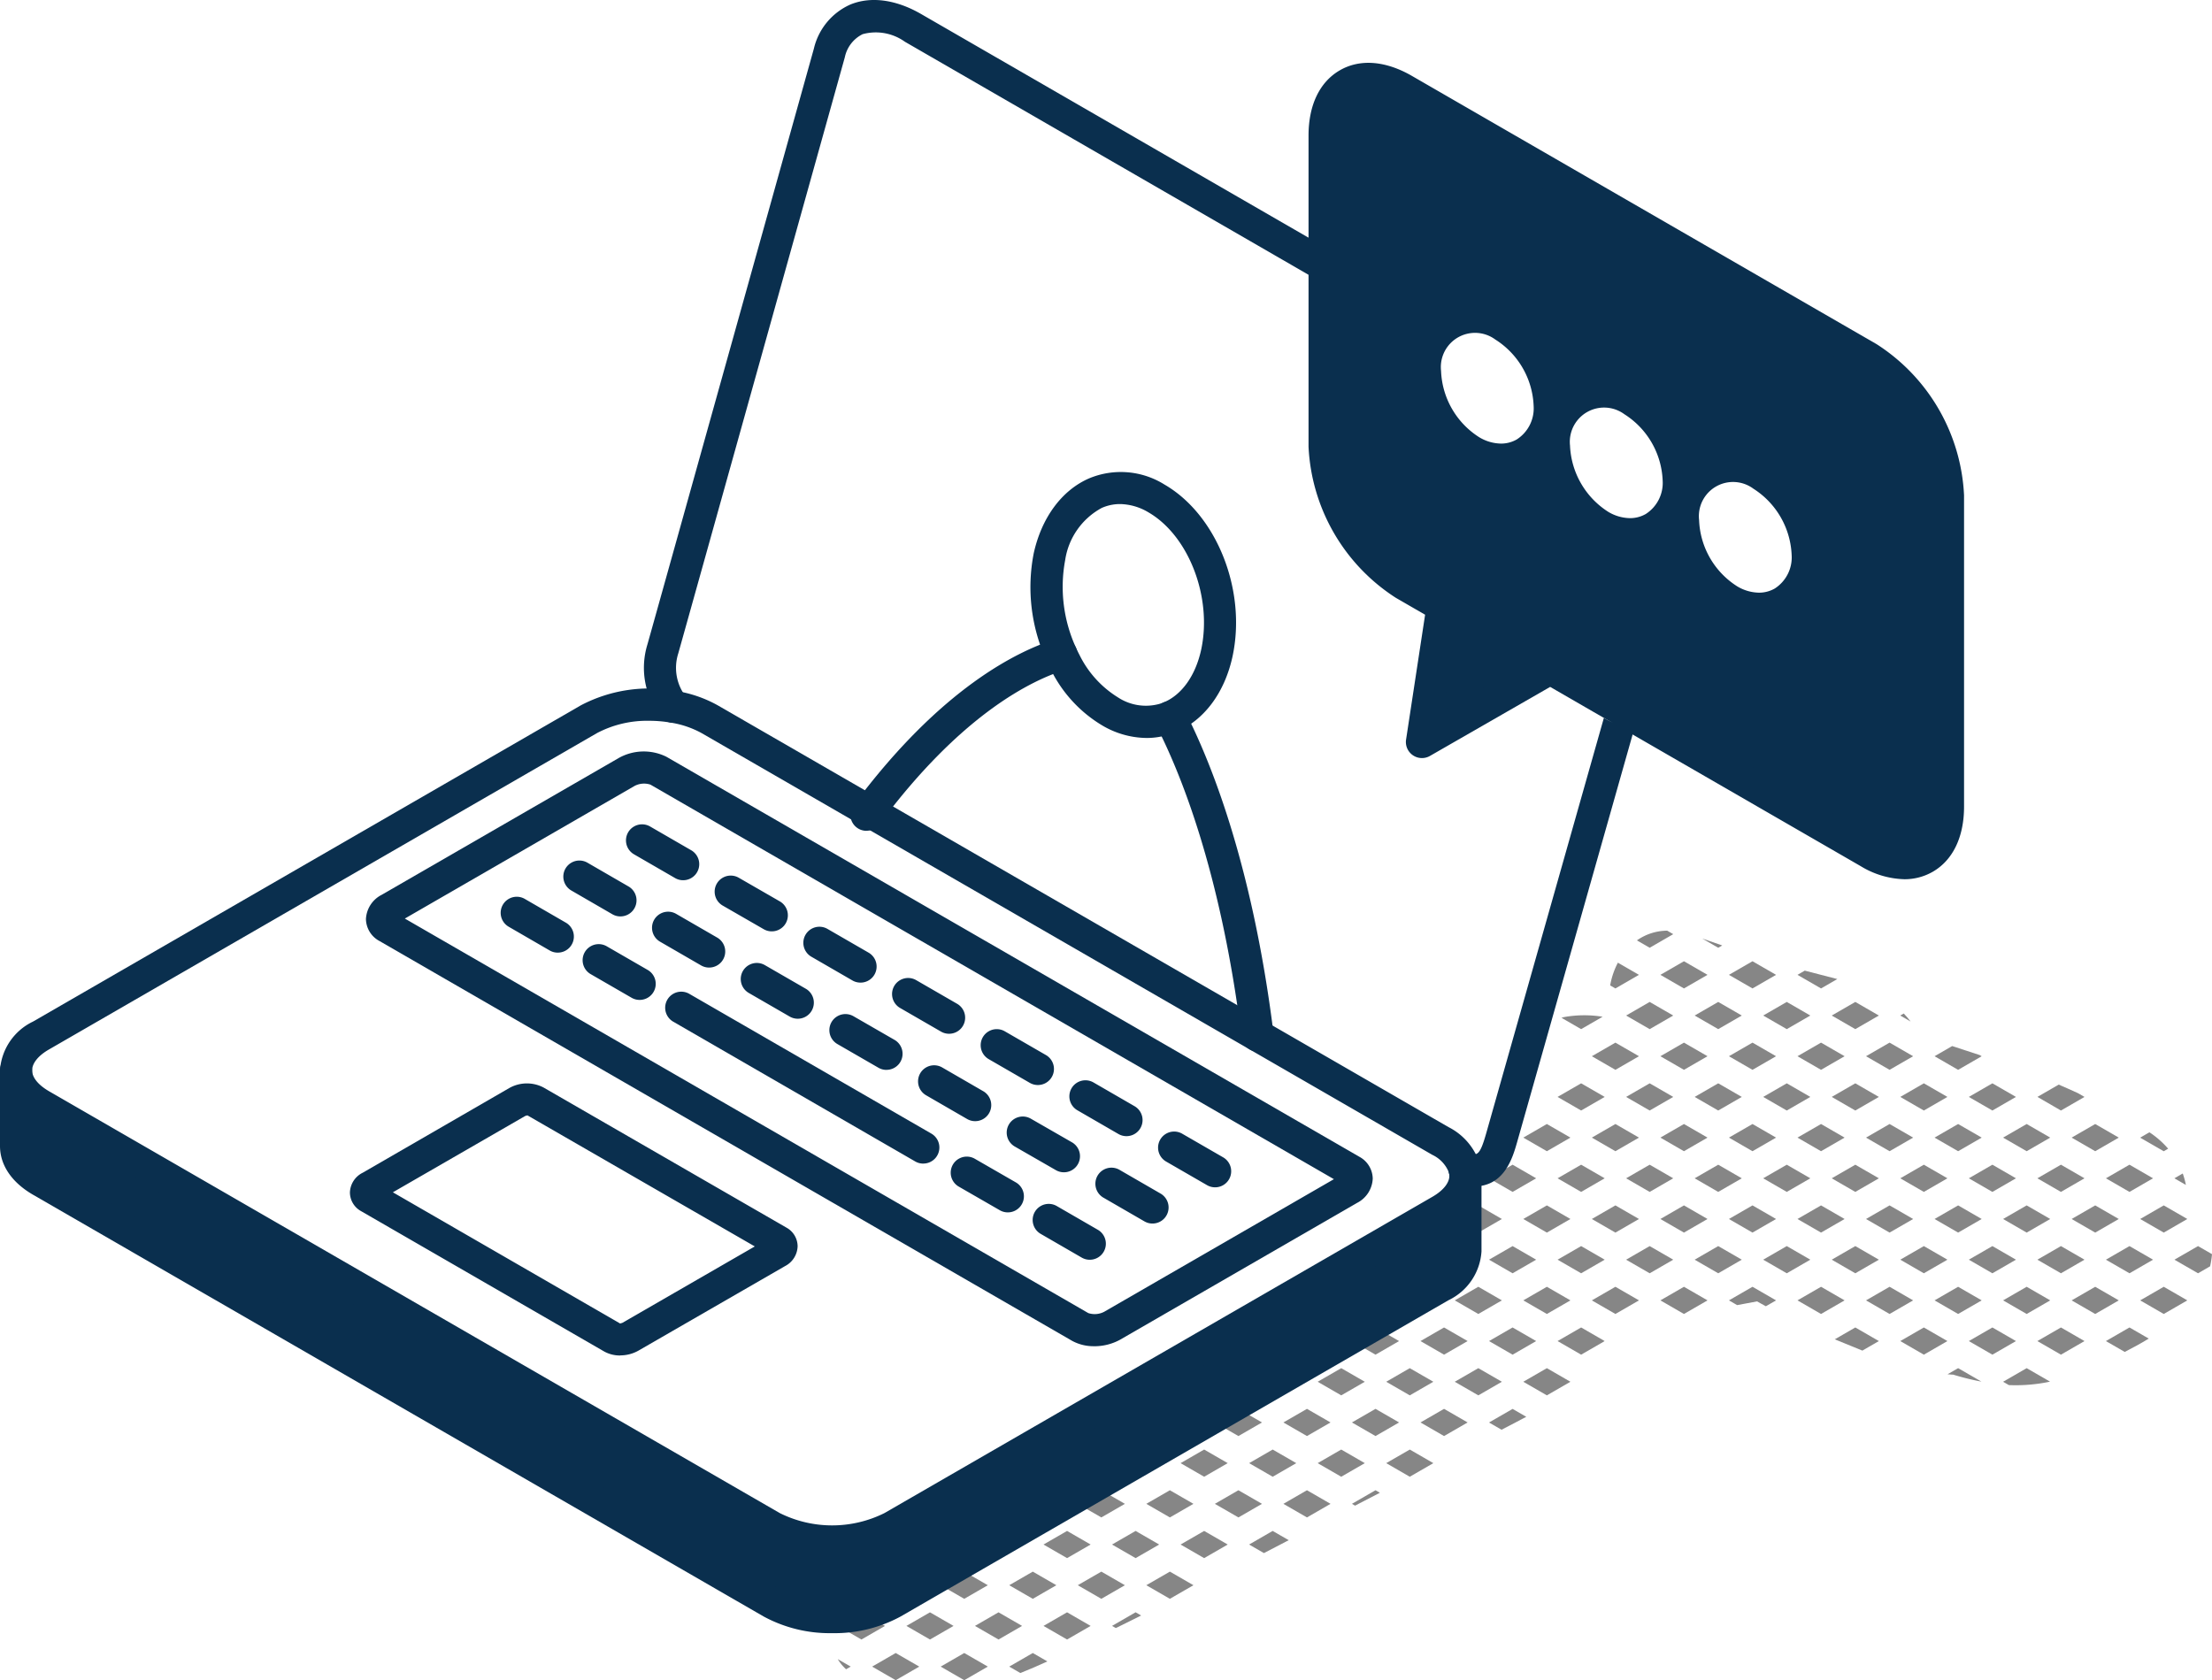 <?xml version="1.0" encoding="UTF-8"?> <svg xmlns="http://www.w3.org/2000/svg" width="206.539" height="156.907" viewBox="0 0 206.539 156.907"><g id="Customercare" transform="translate(0 0)"><g id="Raggruppa_9423" data-name="Raggruppa 9423"><g id="Raggruppa_9425" data-name="Raggruppa 9425" opacity="0.998"><path id="Tracciato_10690" data-name="Tracciato 10690" d="M202.443,107.27a8.411,8.411,0,0,0-1.678-1.486c-.024-.015-.049-.028-.072-.044l-.859.5,2.2,1.27Z" fill="#868686"></path><path id="Tracciato_10691" data-name="Tracciato 10691" d="M203.034,117.636l2.2,1.27,1.126-.65a8.2,8.2,0,0,0,.179-1.137l-1.305-.753Z" fill="#868686"></path><path id="Tracciato_10692" data-name="Tracciato 10692" d="M204.234,113.836l-2.2-1.27-2.2,1.27,2.2,1.27Z" fill="#868686"></path><path id="Tracciato_10693" data-name="Tracciato 10693" d="M204.1,110.654a7.382,7.382,0,0,0-.292-1.068l-.779.45Z" fill="#868686"></path><path id="Tracciato_10694" data-name="Tracciato 10694" d="M199.834,121.436l2.2,1.27,2.2-1.27-2.2-1.27Z" fill="#868686"></path><path id="Tracciato_10695" data-name="Tracciato 10695" d="M196.634,110.036l2.2,1.27,2.2-1.27-2.2-1.27Z" fill="#868686"></path><path id="Tracciato_10696" data-name="Tracciato 10696" d="M195.634,107.506l2.2-1.27-2.2-1.27-2.2,1.27Z" fill="#868686"></path><path id="Tracciato_10697" data-name="Tracciato 10697" d="M197.834,113.836l-2.2-1.27-2.2,1.27,2.2,1.27Z" fill="#868686"></path><path id="Tracciato_10698" data-name="Tracciato 10698" d="M196.634,125.236l1.758,1.015c.758-.39,1.513-.8,2.242-1.246l-1.8-1.039Z" fill="#868686"></path><path id="Tracciato_10699" data-name="Tracciato 10699" d="M195.634,120.166l-2.2,1.27,2.2,1.27,2.2-1.27Z" fill="#868686"></path><path id="Tracciato_10700" data-name="Tracciato 10700" d="M201.034,117.636l-2.2-1.27-2.2,1.27,2.2,1.27Z" fill="#868686"></path><path id="Tracciato_10701" data-name="Tracciato 10701" d="M192.434,108.766l-2.2,1.27,2.2,1.27,2.2-1.27Z" fill="#868686"></path><path id="Tracciato_10702" data-name="Tracciato 10702" d="M187.034,106.236l2.2,1.27,2.2-1.27-2.2-1.27Z" fill="#868686"></path><path id="Tracciato_10703" data-name="Tracciato 10703" d="M192.434,103.706l2.2-1.27-.607-.35q-.894-.411-1.8-.8l-1.988,1.148Z" fill="#868686"></path><path id="Tracciato_10704" data-name="Tracciato 10704" d="M191.434,113.836l-2.2-1.27-2.2,1.27,2.2,1.27Z" fill="#868686"></path><path id="Tracciato_10705" data-name="Tracciato 10705" d="M192.434,123.966l-2.2,1.27,2.2,1.27,2.2-1.27Z" fill="#868686"></path><path id="Tracciato_10706" data-name="Tracciato 10706" d="M191.434,121.436l-2.2-1.27-2.2,1.27,2.2,1.27Z" fill="#868686"></path><path id="Tracciato_10707" data-name="Tracciato 10707" d="M194.634,117.636l-2.2-1.27-2.2,1.27,2.2,1.27Z" fill="#868686"></path><path id="Tracciato_10708" data-name="Tracciato 10708" d="M187.034,129.036l.539.311a15.453,15.453,0,0,0,3.842-.322l-2.181-1.259Z" fill="#868686"></path><path id="Tracciato_10709" data-name="Tracciato 10709" d="M183.834,102.436l2.2,1.27,2.2-1.27-2.2-1.27Z" fill="#868686"></path><path id="Tracciato_10710" data-name="Tracciato 10710" d="M182.28,97.686l-1.646.95,2.2,1.271,2.2-1.271-.192-.111q-1.281-.429-2.562-.839" fill="#868686"></path><path id="Tracciato_10711" data-name="Tracciato 10711" d="M185.034,106.236l-2.2-1.27-2.2,1.27,2.2,1.27Z" fill="#868686"></path><path id="Tracciato_10712" data-name="Tracciato 10712" d="M185.034,113.836l-2.2-1.27-2.2,1.27,2.2,1.27Z" fill="#868686"></path><path id="Tracciato_10713" data-name="Tracciato 10713" d="M188.234,110.036l-2.2-1.27-2.2,1.27,2.2,1.27Z" fill="#868686"></path><path id="Tracciato_10714" data-name="Tracciato 10714" d="M185.034,121.436l-2.2-1.27-2.2,1.27,2.2,1.27Z" fill="#868686"></path><path id="Tracciato_10715" data-name="Tracciato 10715" d="M188.234,117.636l-2.2-1.27-2.2,1.27,2.2,1.27Z" fill="#868686"></path><path id="Tracciato_10716" data-name="Tracciato 10716" d="M181.845,128.337c.178.011.357.032.534.035a23.9,23.9,0,0,0,2.632.65l-2.176-1.256Z" fill="#868686"></path><path id="Tracciato_10717" data-name="Tracciato 10717" d="M188.234,125.236l-2.2-1.27-2.2,1.27,2.2,1.27Z" fill="#868686"></path><path id="Tracciato_10718" data-name="Tracciato 10718" d="M177.434,102.436l2.2,1.27,2.2-1.27-2.2-1.27Z" fill="#868686"></path><path id="Tracciato_10719" data-name="Tracciato 10719" d="M174.234,98.636l2.2,1.27,2.2-1.27-2.2-1.27Z" fill="#868686"></path><path id="Tracciato_10720" data-name="Tracciato 10720" d="M178.4,95.395q-.313-.4-.64-.749l-.329.189Z" fill="#868686"></path><path id="Tracciato_10721" data-name="Tracciato 10721" d="M178.634,106.236l-2.2-1.27-2.2,1.27,2.2,1.27Z" fill="#868686"></path><path id="Tracciato_10722" data-name="Tracciato 10722" d="M178.634,113.836l-2.2-1.27-2.2,1.27,2.2,1.27Z" fill="#868686"></path><path id="Tracciato_10723" data-name="Tracciato 10723" d="M179.634,111.306l2.2-1.27-2.2-1.27-2.2,1.27Z" fill="#868686"></path><path id="Tracciato_10724" data-name="Tracciato 10724" d="M179.634,123.966l-2.2,1.27,2.2,1.27,2.2-1.27Z" fill="#868686"></path><path id="Tracciato_10725" data-name="Tracciato 10725" d="M176.434,120.166l-2.2,1.27,2.2,1.27,2.2-1.27Z" fill="#868686"></path><path id="Tracciato_10726" data-name="Tracciato 10726" d="M181.834,117.636l-2.2-1.27-2.2,1.27,2.2,1.27Z" fill="#868686"></path><path id="Tracciato_10727" data-name="Tracciato 10727" d="M173.234,93.566l-2.2,1.27,2.2,1.27,2.2-1.27Z" fill="#868686"></path><path id="Tracciato_10728" data-name="Tracciato 10728" d="M168.515,90.643l-.681.393,2.2,1.27,1.519-.877c-.863-.227-2.93-.757-3.038-.786" fill="#868686"></path><path id="Tracciato_10729" data-name="Tracciato 10729" d="M172.234,98.636l-2.2-1.27-2.2,1.27,2.2,1.27Z" fill="#868686"></path><path id="Tracciato_10730" data-name="Tracciato 10730" d="M173.234,108.766l-2.2,1.27,2.2,1.27,2.2-1.27Z" fill="#868686"></path><path id="Tracciato_10731" data-name="Tracciato 10731" d="M172.234,106.236l-2.2-1.27-2.2,1.27,2.2,1.27Z" fill="#868686"></path><path id="Tracciato_10732" data-name="Tracciato 10732" d="M175.434,102.436l-2.2-1.27-2.2,1.27,2.2,1.27Z" fill="#868686"></path><path id="Tracciato_10733" data-name="Tracciato 10733" d="M172.234,113.836l-2.2-1.27-2.2,1.27,2.2,1.27Z" fill="#868686"></path><path id="Tracciato_10734" data-name="Tracciato 10734" d="M173.234,123.966l-1.917,1.107c.61.255,2.325.952,2.577,1.053l1.54-.89Z" fill="#868686"></path><path id="Tracciato_10735" data-name="Tracciato 10735" d="M170.034,120.166l-2.2,1.27,2.2,1.27,2.2-1.27Z" fill="#868686"></path><path id="Tracciato_10736" data-name="Tracciato 10736" d="M175.434,117.636l-2.2-1.27-2.2,1.27,2.2,1.27Z" fill="#868686"></path><path id="Tracciato_10737" data-name="Tracciato 10737" d="M165.834,91.036l-2.2-1.27-2.2,1.27,2.2,1.27Z" fill="#868686"></path><path id="Tracciato_10738" data-name="Tracciato 10738" d="M165.834,98.636l-2.2-1.27-2.2,1.27,2.2,1.27Z" fill="#868686"></path><path id="Tracciato_10739" data-name="Tracciato 10739" d="M169.034,94.836l-2.2-1.27-2.2,1.27,2.2,1.27Z" fill="#868686"></path><path id="Tracciato_10740" data-name="Tracciato 10740" d="M165.834,106.236l-2.2-1.27-2.2,1.27,2.2,1.27Z" fill="#868686"></path><path id="Tracciato_10741" data-name="Tracciato 10741" d="M169.034,102.436l-2.2-1.27-2.2,1.27,2.2,1.27Z" fill="#868686"></path><path id="Tracciato_10742" data-name="Tracciato 10742" d="M166.834,116.366l-2.2,1.27,2.2,1.27,2.2-1.27Z" fill="#868686"></path><path id="Tracciato_10743" data-name="Tracciato 10743" d="M165.834,113.836l-2.2-1.27-2.2,1.27,2.2,1.27Z" fill="#868686"></path><path id="Tracciato_10744" data-name="Tracciato 10744" d="M169.034,110.036l-2.2-1.27-2.2,1.27,2.2,1.27Z" fill="#868686"></path><path id="Tracciato_10745" data-name="Tracciato 10745" d="M161.434,121.436l.766.442,1.86-.348c.27.16.55.3.823.455l.951-.549-2.2-1.27Z" fill="#868686"></path><path id="Tracciato_10746" data-name="Tracciato 10746" d="M158.234,94.836l2.2,1.27,2.2-1.27-2.2-1.27Z" fill="#868686"></path><path id="Tracciato_10747" data-name="Tracciato 10747" d="M155.034,91.036l2.2,1.27,2.2-1.27-2.2-1.27Z" fill="#868686"></path><path id="Tracciato_10748" data-name="Tracciato 10748" d="M160.434,88.506l.375-.216c-.624-.211-1.247-.429-1.87-.647Z" fill="#868686"></path><path id="Tracciato_10749" data-name="Tracciato 10749" d="M159.434,98.636l-2.2-1.27-2.2,1.27,2.2,1.27Z" fill="#868686"></path><path id="Tracciato_10750" data-name="Tracciato 10750" d="M160.434,108.766l-2.2,1.27,2.2,1.27,2.2-1.27Z" fill="#868686"></path><path id="Tracciato_10751" data-name="Tracciato 10751" d="M159.434,106.236l-2.2-1.27-2.2,1.27,2.2,1.27Z" fill="#868686"></path><path id="Tracciato_10752" data-name="Tracciato 10752" d="M162.634,102.436l-2.2-1.27-2.2,1.27,2.2,1.27Z" fill="#868686"></path><path id="Tracciato_10753" data-name="Tracciato 10753" d="M160.434,116.366l-2.2,1.27,2.2,1.27,2.2-1.27Z" fill="#868686"></path><path id="Tracciato_10754" data-name="Tracciato 10754" d="M157.234,112.566l-2.2,1.27,2.2,1.27,2.2-1.27Z" fill="#868686"></path><path id="Tracciato_10755" data-name="Tracciato 10755" d="M157.234,120.166l-2.2,1.27,2.2,1.27,2.2-1.27Z" fill="#868686"></path><path id="Tracciato_10756" data-name="Tracciato 10756" d="M154.034,93.566l-2.2,1.27,2.2,1.27,2.2-1.27Z" fill="#868686"></path><path id="Tracciato_10757" data-name="Tracciato 10757" d="M150.345,92.024l.489.282,2.2-1.27L151.066,89.9a7.207,7.207,0,0,0-.721,2.124" fill="#868686"></path><path id="Tracciato_10758" data-name="Tracciato 10758" d="M155.672,86.911a4.964,4.964,0,0,0-2.83.907l1.192.688,2.2-1.27Z" fill="#868686"></path><path id="Tracciato_10759" data-name="Tracciato 10759" d="M150.834,99.906l2.2-1.27-2.2-1.27-2.2,1.27Z" fill="#868686"></path><path id="Tracciato_10760" data-name="Tracciato 10760" d="M154.034,108.766l-2.2,1.27,2.2,1.27,2.2-1.27Z" fill="#868686"></path><path id="Tracciato_10761" data-name="Tracciato 10761" d="M150.834,104.966l-2.2,1.27,2.2,1.27,2.2-1.27Z" fill="#868686"></path><path id="Tracciato_10762" data-name="Tracciato 10762" d="M156.234,102.436l-2.2-1.27-2.2,1.27,2.2,1.27Z" fill="#868686"></path><path id="Tracciato_10763" data-name="Tracciato 10763" d="M154.034,116.366l-2.2,1.27,2.2,1.27,2.2-1.27Z" fill="#868686"></path><path id="Tracciato_10764" data-name="Tracciato 10764" d="M150.834,112.566l-2.2,1.27,2.2,1.27,2.2-1.27Z" fill="#868686"></path><path id="Tracciato_10765" data-name="Tracciato 10765" d="M150.834,120.166l-2.2,1.27,2.2,1.27,2.2-1.27Z" fill="#868686"></path><path id="Tracciato_10766" data-name="Tracciato 10766" d="M147.634,101.166l-2.2,1.27,2.2,1.27,2.2-1.27Z" fill="#868686"></path><path id="Tracciato_10767" data-name="Tracciato 10767" d="M146.083,94.972c-.1.019-.188.052-.286.073l1.837,1.061,2.005-1.157a10.713,10.713,0,0,0-3.556.023" fill="#868686"></path><path id="Tracciato_10768" data-name="Tracciato 10768" d="M147.634,108.766l-2.2,1.27,2.2,1.27,2.2-1.27Z" fill="#868686"></path><path id="Tracciato_10769" data-name="Tracciato 10769" d="M144.434,104.966l-2.2,1.27,2.2,1.27,2.2-1.27Z" fill="#868686"></path><path id="Tracciato_10770" data-name="Tracciato 10770" d="M147.634,116.366l-2.2,1.27,2.2,1.27,2.2-1.27Z" fill="#868686"></path><path id="Tracciato_10771" data-name="Tracciato 10771" d="M144.434,112.566l-2.2,1.27,2.2,1.27,2.2-1.27Z" fill="#868686"></path><path id="Tracciato_10772" data-name="Tracciato 10772" d="M146.634,121.436l-2.2-1.27-2.2,1.27,2.2,1.27Z" fill="#868686"></path><path id="Tracciato_10773" data-name="Tracciato 10773" d="M146.634,129.036l-2.2-1.27-2.2,1.27,2.2,1.27Z" fill="#868686"></path><path id="Tracciato_10774" data-name="Tracciato 10774" d="M149.813,125.223h0l-2.178-1.258-2.2,1.27,2.2,1.271,2.161-1.248c0-.011.011-.024.017-.035" fill="#868686"></path><path id="Tracciato_10775" data-name="Tracciato 10775" d="M140.17,98.673l.064-.037-.025-.015c-.013.018-.027.034-.039.052" fill="#868686"></path><path id="Tracciato_10776" data-name="Tracciato 10776" d="M141.234,108.766l-2.2,1.27,2.2,1.27,2.2-1.27Z" fill="#868686"></path><path id="Tracciato_10777" data-name="Tracciato 10777" d="M140.234,113.836l-2.2-1.27-2.2,1.27,2.2,1.27Z" fill="#868686"></path><path id="Tracciato_10778" data-name="Tracciato 10778" d="M141.234,123.966l-2.2,1.27,2.2,1.27,2.2-1.27Z" fill="#868686"></path><path id="Tracciato_10779" data-name="Tracciato 10779" d="M138.034,120.166l-2.2,1.27,2.2,1.27,2.2-1.27Z" fill="#868686"></path><path id="Tracciato_10780" data-name="Tracciato 10780" d="M143.434,117.636l-2.2-1.27-2.2,1.27,2.2,1.27Z" fill="#868686"></path><path id="Tracciato_10781" data-name="Tracciato 10781" d="M140.234,129.036l-2.2-1.27-2.2,1.27,2.2,1.27Z" fill="#868686"></path><path id="Tracciato_10782" data-name="Tracciato 10782" d="M141.932,132.609l.581-.3-1.279-.738-2.2,1.27,1.169.675c.576-.3,1.154-.6,1.729-.9" fill="#868686"></path><path id="Tracciato_10783" data-name="Tracciato 10783" d="M133.834,121.436l-2.2-1.27-2.2,1.27,2.2,1.27Z" fill="#868686"></path><path id="Tracciato_10784" data-name="Tracciato 10784" d="M137.034,117.636l-2.2-1.27-2.2,1.27,2.2,1.27Z" fill="#868686"></path><path id="Tracciato_10785" data-name="Tracciato 10785" d="M133.834,129.036l-2.2-1.27-2.2,1.27,2.2,1.27Z" fill="#868686"></path><path id="Tracciato_10786" data-name="Tracciato 10786" d="M137.034,125.236l-2.2-1.27-2.2,1.27,2.2,1.27Z" fill="#868686"></path><path id="Tracciato_10787" data-name="Tracciato 10787" d="M131.634,135.366l-2.2,1.27,2.2,1.27,2.2-1.27Z" fill="#868686"></path><path id="Tracciato_10788" data-name="Tracciato 10788" d="M137.034,132.836l-2.2-1.27-2.2,1.27,2.2,1.27Z" fill="#868686"></path><path id="Tracciato_10789" data-name="Tracciato 10789" d="M128.434,123.966l-2.2,1.27,2.2,1.27,2.2-1.27Z" fill="#868686"></path><path id="Tracciato_10790" data-name="Tracciato 10790" d="M127.434,121.436l-.478-.276c-.057.214-.116.427-.152.64Z" fill="#868686"></path><path id="Tracciato_10791" data-name="Tracciato 10791" d="M128.434,131.566l-2.2,1.27,2.2,1.27,2.2-1.27Z" fill="#868686"></path><path id="Tracciato_10792" data-name="Tracciato 10792" d="M127.434,129.036l-2.2-1.27-2.2,1.27,2.2,1.27Z" fill="#868686"></path><path id="Tracciato_10793" data-name="Tracciato 10793" d="M127.434,136.636l-2.2-1.27-2.2,1.27,2.2,1.27Z" fill="#868686"></path><path id="Tracciato_10794" data-name="Tracciato 10794" d="M128.84,139.4l-.406-.234-2.2,1.27.291.168q1.156-.6,2.315-1.2" fill="#868686"></path><path id="Tracciato_10795" data-name="Tracciato 10795" d="M124.128,125.174l-2.291,1.218.2.114,2.2-1.27Z" fill="#868686"></path><path id="Tracciato_10796" data-name="Tracciato 10796" d="M121.034,129.036l-2-1.154-2.291,1.217,2.09,1.207Z" fill="#868686"></path><path id="Tracciato_10797" data-name="Tracciato 10797" d="M121.034,136.636l-2.2-1.27-2.2,1.27,2.2,1.27Z" fill="#868686"></path><path id="Tracciato_10798" data-name="Tracciato 10798" d="M124.234,132.836l-2.2-1.27-2.2,1.27,2.2,1.27Z" fill="#868686"></path><path id="Tracciato_10799" data-name="Tracciato 10799" d="M120.331,143.83l-1.5-.864-2.2,1.27,1.385.8Z" fill="#868686"></path><path id="Tracciato_10800" data-name="Tracciato 10800" d="M122.034,139.166l-2.2,1.27,2.2,1.27,2.2-1.27Z" fill="#868686"></path><path id="Tracciato_10801" data-name="Tracciato 10801" d="M114.634,136.636l-2.2-1.27-2.2,1.27,2.2,1.27Z" fill="#868686"></path><path id="Tracciato_10802" data-name="Tracciato 10802" d="M117.834,132.836l-2.2-1.27-2.2,1.27,2.2,1.27Z" fill="#868686"></path><path id="Tracciato_10803" data-name="Tracciato 10803" d="M114.634,144.236l-2.2-1.27-2.2,1.27,2.2,1.27Z" fill="#868686"></path><path id="Tracciato_10804" data-name="Tracciato 10804" d="M117.834,140.436l-2.2-1.27-2.2,1.27,2.2,1.27Z" fill="#868686"></path><path id="Tracciato_10805" data-name="Tracciato 10805" d="M108.234,136.636l-2.2-1.27-2.2,1.27,2.2,1.27Z" fill="#868686"></path><path id="Tracciato_10806" data-name="Tracciato 10806" d="M111.434,132.836l-.824-.475-2.29,1.217.914.528Z" fill="#868686"></path><path id="Tracciato_10807" data-name="Tracciato 10807" d="M109.234,146.766l-2.2,1.27,2.2,1.27,2.2-1.27Z" fill="#868686"></path><path id="Tracciato_10808" data-name="Tracciato 10808" d="M106.034,142.966l-2.2,1.27,2.2,1.27,2.2-1.27Z" fill="#868686"></path><path id="Tracciato_10809" data-name="Tracciato 10809" d="M111.434,140.436l-2.2-1.27-2.2,1.27,2.2,1.27Z" fill="#868686"></path><path id="Tracciato_10810" data-name="Tracciato 10810" d="M104.294,151.986c.756-.367,1.5-.75,2.258-1.122l-.518-.3-2.2,1.271.352.2.108-.053" fill="#868686"></path><path id="Tracciato_10811" data-name="Tracciato 10811" d="M101.834,144.236l-2.2-1.27-2.2,1.27,2.2,1.27Z" fill="#868686"></path><path id="Tracciato_10812" data-name="Tracciato 10812" d="M105.034,140.436l-2.2-1.27-2.2,1.27,2.2,1.27Z" fill="#868686"></path><path id="Tracciato_10813" data-name="Tracciato 10813" d="M94.944,140.846l1.49.86,2.2-1.27-1.427-.824q-1.129.624-2.263,1.234" fill="#868686"></path><path id="Tracciato_10814" data-name="Tracciato 10814" d="M101.834,151.836l-2.2-1.27-2.2,1.27,2.2,1.27Z" fill="#868686"></path><path id="Tracciato_10815" data-name="Tracciato 10815" d="M105.034,148.036l-2.2-1.27-2.2,1.27,2.2,1.27Z" fill="#868686"></path><path id="Tracciato_10816" data-name="Tracciato 10816" d="M96.434,149.306l2.2-1.27-2.2-1.27-2.2,1.27Z" fill="#868686"></path><path id="Tracciato_10817" data-name="Tracciato 10817" d="M93.234,145.506l2.2-1.27-2.2-1.27-2.2,1.27Z" fill="#868686"></path><path id="Tracciato_10818" data-name="Tracciato 10818" d="M93.234,153.106l2.2-1.27-2.2-1.27-2.2,1.27Z" fill="#868686"></path><path id="Tracciato_10819" data-name="Tracciato 10819" d="M96.434,154.366l-2.2,1.27,1.038.6c.847-.336,1.688-.7,2.524-1.084Z" fill="#868686"></path><path id="Tracciato_10820" data-name="Tracciato 10820" d="M89.034,144.236l-.352-.2c-.816.385-1.641.754-2.472,1.113l.624.36Z" fill="#868686"></path><path id="Tracciato_10821" data-name="Tracciato 10821" d="M86.834,153.106l2.2-1.27-2.2-1.27-2.2,1.27Z" fill="#868686"></path><path id="Tracciato_10822" data-name="Tracciato 10822" d="M90.034,149.306l2.2-1.27-2.2-1.27-2.2,1.27Z" fill="#868686"></path><path id="Tracciato_10823" data-name="Tracciato 10823" d="M90.034,156.906l2.2-1.27-2.2-1.27-2.2,1.27Z" fill="#868686"></path><path id="Tracciato_10824" data-name="Tracciato 10824" d="M80.434,153.106l2.2-1.27-2.2-1.27-2.2,1.27Z" fill="#868686"></path><path id="Tracciato_10825" data-name="Tracciato 10825" d="M83.634,149.306l2.2-1.27-2.2-1.27-2.2,1.27Z" fill="#868686"></path><path id="Tracciato_10826" data-name="Tracciato 10826" d="M83.634,156.906l2.2-1.27-2.2-1.27-2.2,1.27Z" fill="#868686"></path><path id="Tracciato_10827" data-name="Tracciato 10827" d="M79,155.886l.434-.251-1.213-.7a4.211,4.211,0,0,0,.779.95" fill="#868686"></path></g><g id="Raggruppa_9424" data-name="Raggruppa 9424"><path id="Tracciato_10828" data-name="Tracciato 10828" d="M174.491,33.448,131.083,8.386c-4.087-2.359-7.4-.447-7.4,4.272V41.712a16.354,16.354,0,0,0,7.4,12.816l3.622,2.091-1.932,12.673,11.973-6.876,29.745,17.173c4.087,2.36,7.4.447,7.4-4.272V46.264a16.352,16.352,0,0,0-7.4-12.816m-32.867,7.589a2.929,2.929,0,0,1-1.478.387,4.051,4.051,0,0,1-2.019-.587,7.678,7.678,0,0,1-3.572-6.2,3.192,3.192,0,0,1,5.072-2.925,7.685,7.685,0,0,1,3.572,6.2,3.447,3.447,0,0,1-1.575,3.124M153.669,48a2.938,2.938,0,0,1-1.479.387,4.067,4.067,0,0,1-2.016-.584,7.719,7.719,0,0,1-3.578-6.191,3.2,3.2,0,0,1,5.078-2.928,7.69,7.69,0,0,1,3.572,6.189A3.452,3.452,0,0,1,153.669,48m12.044,6.959a2.938,2.938,0,0,1-1.479.387,4.066,4.066,0,0,1-2.016-.584,7.657,7.657,0,0,1-3.57-6.193,3.191,3.191,0,0,1,5.069-2.932,7.718,7.718,0,0,1,3.573,6.195,3.454,3.454,0,0,1-1.577,3.127" fill="#0a2f4e"></path><path id="Tracciato_10829" data-name="Tracciato 10829" d="M136.83,109.8v7.064a3.969,3.969,0,0,1-2.331,3.258L83.337,149.661a12.44,12.44,0,0,1-11.276,0L3.831,110.27c-1.554-.9-2.331-2.075-2.331-3.249V99.956c0,1.175.777,2.349,2.331,3.25L72.061,142.6a12.44,12.44,0,0,0,11.276,0L134.5,113.06a3.969,3.969,0,0,0,2.331-3.258" fill="#0a2f4e"></path><path id="Tracciato_10830" data-name="Tracciato 10830" d="M102.167,125.716a4.177,4.177,0,0,1-2.043-.491L35.435,87.878a2.371,2.371,0,0,1-1.266-2.048,2.682,2.682,0,0,1,1.469-2.267L57.749,70.8a4.771,4.771,0,0,1,4.475-.129l64.69,37.348a2.359,2.359,0,0,1,1.261,2.042,2.673,2.673,0,0,1-1.466,2.273L104.6,125.1l-.013.008a5.011,5.011,0,0,1-2.42.611M37.8,85.78l63.816,36.842a1.91,1.91,0,0,0,1.493-.127l21.441-12.378L60.733,73.273a1.9,1.9,0,0,0-1.481.122Z" fill="#0a2f4e"></path><path id="Tracciato_10831" data-name="Tracciato 10831" d="M77.695,145.449a12.935,12.935,0,0,1-6.386-1.554L3.081,104.5C1.093,103.352,0,101.738,0,99.957A5.43,5.43,0,0,1,3.084,95.4L54.242,65.863a13.722,13.722,0,0,1,8.882-1.339,11.8,11.8,0,0,1,3.885,1.339l68.24,39.391a5.8,5.8,0,0,1,2.97,3.6,4.252,4.252,0,0,1,.111.952,5.446,5.446,0,0,1-3.081,4.558L84.087,143.9a12.9,12.9,0,0,1-6.392,1.553M60.635,67.311a10.044,10.044,0,0,0-4.888,1.146L4.581,98C3.575,98.575,3,99.289,3,99.957s.577,1.368,1.584,1.952L72.811,141.3a10.957,10.957,0,0,0,9.771,0l51.167-29.539c1.005-.58,1.581-1.295,1.581-1.96a1.365,1.365,0,0,0-.035-.284,3.051,3.051,0,0,0-1.552-1.669L65.509,68.46a8.826,8.826,0,0,0-2.9-.98,11.721,11.721,0,0,0-1.978-.169" fill="#0a2f4e"></path><path id="Tracciato_10832" data-name="Tracciato 10832" d="M57.91,126.582a3.025,3.025,0,0,1-1.489-.369l-22.7-13.107a2,2,0,0,1-1.048-1.753,2.132,2.132,0,0,1,1.2-1.84l13.669-7.9a3.35,3.35,0,0,1,3.2-.061l22.707,13.1a2,2,0,0,1,1.026,1.732,2.155,2.155,0,0,1-1.165,1.846l-13.7,7.9a3.434,3.434,0,0,1-1.7.443m-21.227-15.23,21.232,12.26c-.017-.023.137-.04.2-.071l12.362-7.134L49.237,104.152c.009.018-.145.036-.2.066Z" fill="#0a2f4e"></path><path id="Tracciato_10833" data-name="Tracciato 10833" d="M77.695,152.512a12.935,12.935,0,0,1-6.385-1.553L3.081,111.569C1.093,110.417,0,108.8,0,107.021V99.956a1.5,1.5,0,0,1,3,0v7.065c0,.657.577,1.368,1.583,1.951l68.229,39.391a10.974,10.974,0,0,0,9.771,0l51.166-29.541c1.005-.58,1.581-1.293,1.581-1.959V109.8a1.5,1.5,0,0,1,3,0v7.064a5.44,5.44,0,0,1-3.081,4.557L84.088,150.96a12.9,12.9,0,0,1-6.393,1.552" fill="#0a2f4e"></path><path id="Tracciato_10834" data-name="Tracciato 10834" d="M149.756,67.046l-11,38.838c-.594,2.08-.842,2.02-1.662,1.837a1.5,1.5,0,1,0-.665,2.925,5.451,5.451,0,0,0,1.214.147c2.83,0,3.6-2.7,4-4.088l11.017-38.886a5.274,5.274,0,0,1-2.9-.773" fill="#0a2f4e"></path><path id="Tracciato_10835" data-name="Tracciato 10835" d="M124.163,26.664v-.071a4.807,4.807,0,0,1,.814-2.782L86,1.306C83.655-.046,81.319-.36,79.413.417A6,6,0,0,0,75.994,4.54S60.887,58.658,60.448,60.192a7.429,7.429,0,0,0,1.215,6.7,1.5,1.5,0,0,0,2.411-1.786,4.416,4.416,0,0,1-.743-4.086c.443-1.548,15.553-55.676,15.553-55.676a3.109,3.109,0,0,1,1.663-2.153,4.667,4.667,0,0,1,3.947.709L124.17,26.809c0-.049-.007-.095-.007-.145" fill="#0a2f4e"></path><path id="Tracciato_10836" data-name="Tracciato 10836" d="M86.205,108.662a1.489,1.489,0,0,1-.749-.2L62.86,95.409a1.5,1.5,0,0,1,1.5-2.6l22.6,13.051a1.5,1.5,0,0,1-.752,2.8" fill="#0a2f4e"></path><path id="Tracciato_10837" data-name="Tracciato 10837" d="M94.1,113.218a1.49,1.49,0,0,1-.747-.2l-3.832-2.207a1.5,1.5,0,0,1,1.5-2.6l3.832,2.207a1.5,1.5,0,0,1-.75,2.8" fill="#0a2f4e"></path><path id="Tracciato_10838" data-name="Tracciato 10838" d="M101.755,117.642a1.492,1.492,0,0,1-.75-.2l-3.832-2.216a1.5,1.5,0,0,1,1.5-2.6l3.832,2.216a1.5,1.5,0,0,1-.752,2.8" fill="#0a2f4e"></path><path id="Tracciato_10839" data-name="Tracciato 10839" d="M52.078,88.962a1.486,1.486,0,0,1-.749-.2L47.5,86.544a1.5,1.5,0,0,1,1.5-2.6l3.832,2.217a1.5,1.5,0,0,1-.752,2.8" fill="#0a2f4e"></path><path id="Tracciato_10840" data-name="Tracciato 10840" d="M59.724,93.377a1.491,1.491,0,0,1-.749-.2l-3.823-2.208a1.5,1.5,0,1,1,1.5-2.6l3.823,2.208a1.5,1.5,0,0,1-.751,2.8" fill="#0a2f4e"></path><path id="Tracciato_10841" data-name="Tracciato 10841" d="M57.932,85.58a1.492,1.492,0,0,1-.75-.2L53.35,83.162a1.5,1.5,0,0,1,1.5-2.6l3.832,2.217a1.5,1.5,0,0,1-.752,2.8" fill="#0a2f4e"></path><path id="Tracciato_10842" data-name="Tracciato 10842" d="M66.214,90.357a1.492,1.492,0,0,1-.75-.2L61.632,87.94a1.5,1.5,0,0,1,1.5-2.6l3.833,2.216a1.5,1.5,0,0,1-.753,2.8" fill="#0a2f4e"></path><path id="Tracciato_10843" data-name="Tracciato 10843" d="M63.786,82.2a1.486,1.486,0,0,1-.749-.2L59.2,79.781a1.5,1.5,0,0,1,1.5-2.6L64.538,79.4a1.5,1.5,0,0,1-.752,2.8" fill="#0a2f4e"></path><path id="Tracciato_10844" data-name="Tracciato 10844" d="M72.06,86.975a1.49,1.49,0,0,1-.747-.2L67.48,84.568a1.5,1.5,0,0,1,1.5-2.6l3.833,2.207a1.5,1.5,0,0,1-.75,2.8" fill="#0a2f4e"></path><path id="Tracciato_10845" data-name="Tracciato 10845" d="M74.488,95.134a1.491,1.491,0,0,1-.749-.2l-3.823-2.207a1.5,1.5,0,1,1,1.5-2.6l3.823,2.207a1.5,1.5,0,0,1-.751,2.8" fill="#0a2f4e"></path><path id="Tracciato_10846" data-name="Tracciato 10846" d="M80.343,91.761a1.486,1.486,0,0,1-.749-.2l-3.833-2.216a1.5,1.5,0,0,1,1.5-2.6L81.1,88.962a1.5,1.5,0,0,1-.753,2.8" fill="#0a2f4e"></path><path id="Tracciato_10847" data-name="Tracciato 10847" d="M82.771,99.912a1.5,1.5,0,0,1-.748-.2L78.191,97.5a1.5,1.5,0,1,1,1.5-2.6l3.832,2.208a1.5,1.5,0,0,1-.75,2.8" fill="#0a2f4e"></path><path id="Tracciato_10848" data-name="Tracciato 10848" d="M88.616,96.538a1.491,1.491,0,0,1-.749-.2l-3.823-2.208a1.5,1.5,0,0,1,1.5-2.6l3.823,2.208a1.5,1.5,0,0,1-.751,2.8" fill="#0a2f4e"></path><path id="Tracciato_10849" data-name="Tracciato 10849" d="M91.054,104.7a1.492,1.492,0,0,1-.75-.2l-3.832-2.217a1.5,1.5,0,0,1,1.5-2.6l3.832,2.217a1.5,1.5,0,0,1-.752,2.8" fill="#0a2f4e"></path><path id="Tracciato_10850" data-name="Tracciato 10850" d="M96.908,101.325a1.491,1.491,0,0,1-.749-.2l-3.84-2.217a1.5,1.5,0,1,1,1.5-2.6l3.84,2.217a1.5,1.5,0,0,1-.751,2.8" fill="#0a2f4e"></path><path id="Tracciato_10851" data-name="Tracciato 10851" d="M99.336,109.474a1.5,1.5,0,0,1-.746-.2l-3.841-2.207a1.5,1.5,0,0,1,1.5-2.6l3.841,2.207a1.5,1.5,0,0,1-.749,2.8" fill="#0a2f4e"></path><path id="Tracciato_10852" data-name="Tracciato 10852" d="M105.182,106.1a1.492,1.492,0,0,1-.75-.2l-3.832-2.216a1.5,1.5,0,0,1,1.5-2.6l3.832,2.216a1.5,1.5,0,0,1-.752,2.8" fill="#0a2f4e"></path><path id="Tracciato_10853" data-name="Tracciato 10853" d="M107.61,114.26a1.486,1.486,0,0,1-.749-.2l-3.832-2.216a1.5,1.5,0,0,1,1.5-2.6l3.833,2.216a1.5,1.5,0,0,1-.753,2.8" fill="#0a2f4e"></path><path id="Tracciato_10854" data-name="Tracciato 10854" d="M113.455,110.878a1.5,1.5,0,0,1-.748-.2l-3.824-2.207a1.5,1.5,0,1,1,1.5-2.6l3.824,2.207a1.5,1.5,0,0,1-.752,2.8" fill="#0a2f4e"></path><path id="Tracciato_10855" data-name="Tracciato 10855" d="M107.051,68.915a8.273,8.273,0,0,1-4.184-1.2,12.481,12.481,0,0,1-4.753-5.194c-.144-.277-.271-.539-.393-.812a16.452,16.452,0,0,1-1.2-10.041c.738-3.328,2.611-5.869,5.142-6.983a7.685,7.685,0,0,1,7.069.566c4.9,2.838,7.683,9.9,6.348,16.07-.74,3.382-2.655,5.944-5.255,7.034a7.039,7.039,0,0,1-.72.254,6.95,6.95,0,0,1-2.052.307m-2.477-21.844a4.212,4.212,0,0,0-1.7.359,6.647,6.647,0,0,0-3.419,4.876,13.624,13.624,0,0,0,1.01,8.179c.1.221.2.432.318.656a9.67,9.67,0,0,0,3.594,3.979,4.753,4.753,0,0,0,3.852.62,3.969,3.969,0,0,0,.435-.152c1.687-.707,2.96-2.5,3.488-4.907,1.057-4.889-1.149-10.649-4.919-12.835a5.318,5.318,0,0,0-2.654-.775" fill="#0a2f4e"></path><path id="Tracciato_10856" data-name="Tracciato 10856" d="M117.423,98.2a1.5,1.5,0,0,1-1.486-1.314c-1.963-15.75-5.871-25.068-8.027-29.22a1.5,1.5,0,0,1,2.663-1.383c2.248,4.331,6.321,14.018,8.34,30.231a1.5,1.5,0,0,1-1.3,1.674,1.479,1.479,0,0,1-.187.012" fill="#0a2f4e"></path><path id="Tracciato_10857" data-name="Tracciato 10857" d="M80.9,77.586a1.5,1.5,0,0,1-1.2-2.395c8.129-10.94,15.354-14.424,18.937-15.528a1.5,1.5,0,1,1,.883,2.867c-3.232,1-9.793,4.2-17.412,14.451a1.5,1.5,0,0,1-1.2.6" fill="#0a2f4e"></path><path id="Tracciato_10858" data-name="Tracciato 10858" d="M177.8,82.106a8.21,8.21,0,0,1-4.058-1.217l-29-16.743-11.224,6.447a1.5,1.5,0,0,1-2.23-1.527l1.777-11.66-2.735-1.58a17.771,17.771,0,0,1-8.149-14.114V12.658c0-2.841,1.036-5,2.918-6.09s4.271-.9,6.731.519l43.408,25.062a17.769,17.769,0,0,1,8.15,14.115V75.317c0,2.841-1.036,5-2.918,6.09a5.283,5.283,0,0,1-2.674.7m-33.052-21.19a1.5,1.5,0,0,1,.75.2l29.744,17.174c1.471.848,2.831,1.038,3.732.518s1.418-1.792,1.418-3.492V46.264a14.944,14.944,0,0,0-6.65-11.517L130.333,9.685c-1.471-.849-2.831-1.039-3.731-.518s-1.418,1.792-1.418,3.491V41.712a14.947,14.947,0,0,0,6.649,11.517l3.621,2.091a1.5,1.5,0,0,1,.734,1.525l-1.462,9.6L144,61.115a1.493,1.493,0,0,1,.747-.2" fill="#0a2f4e"></path></g></g></g></svg> 